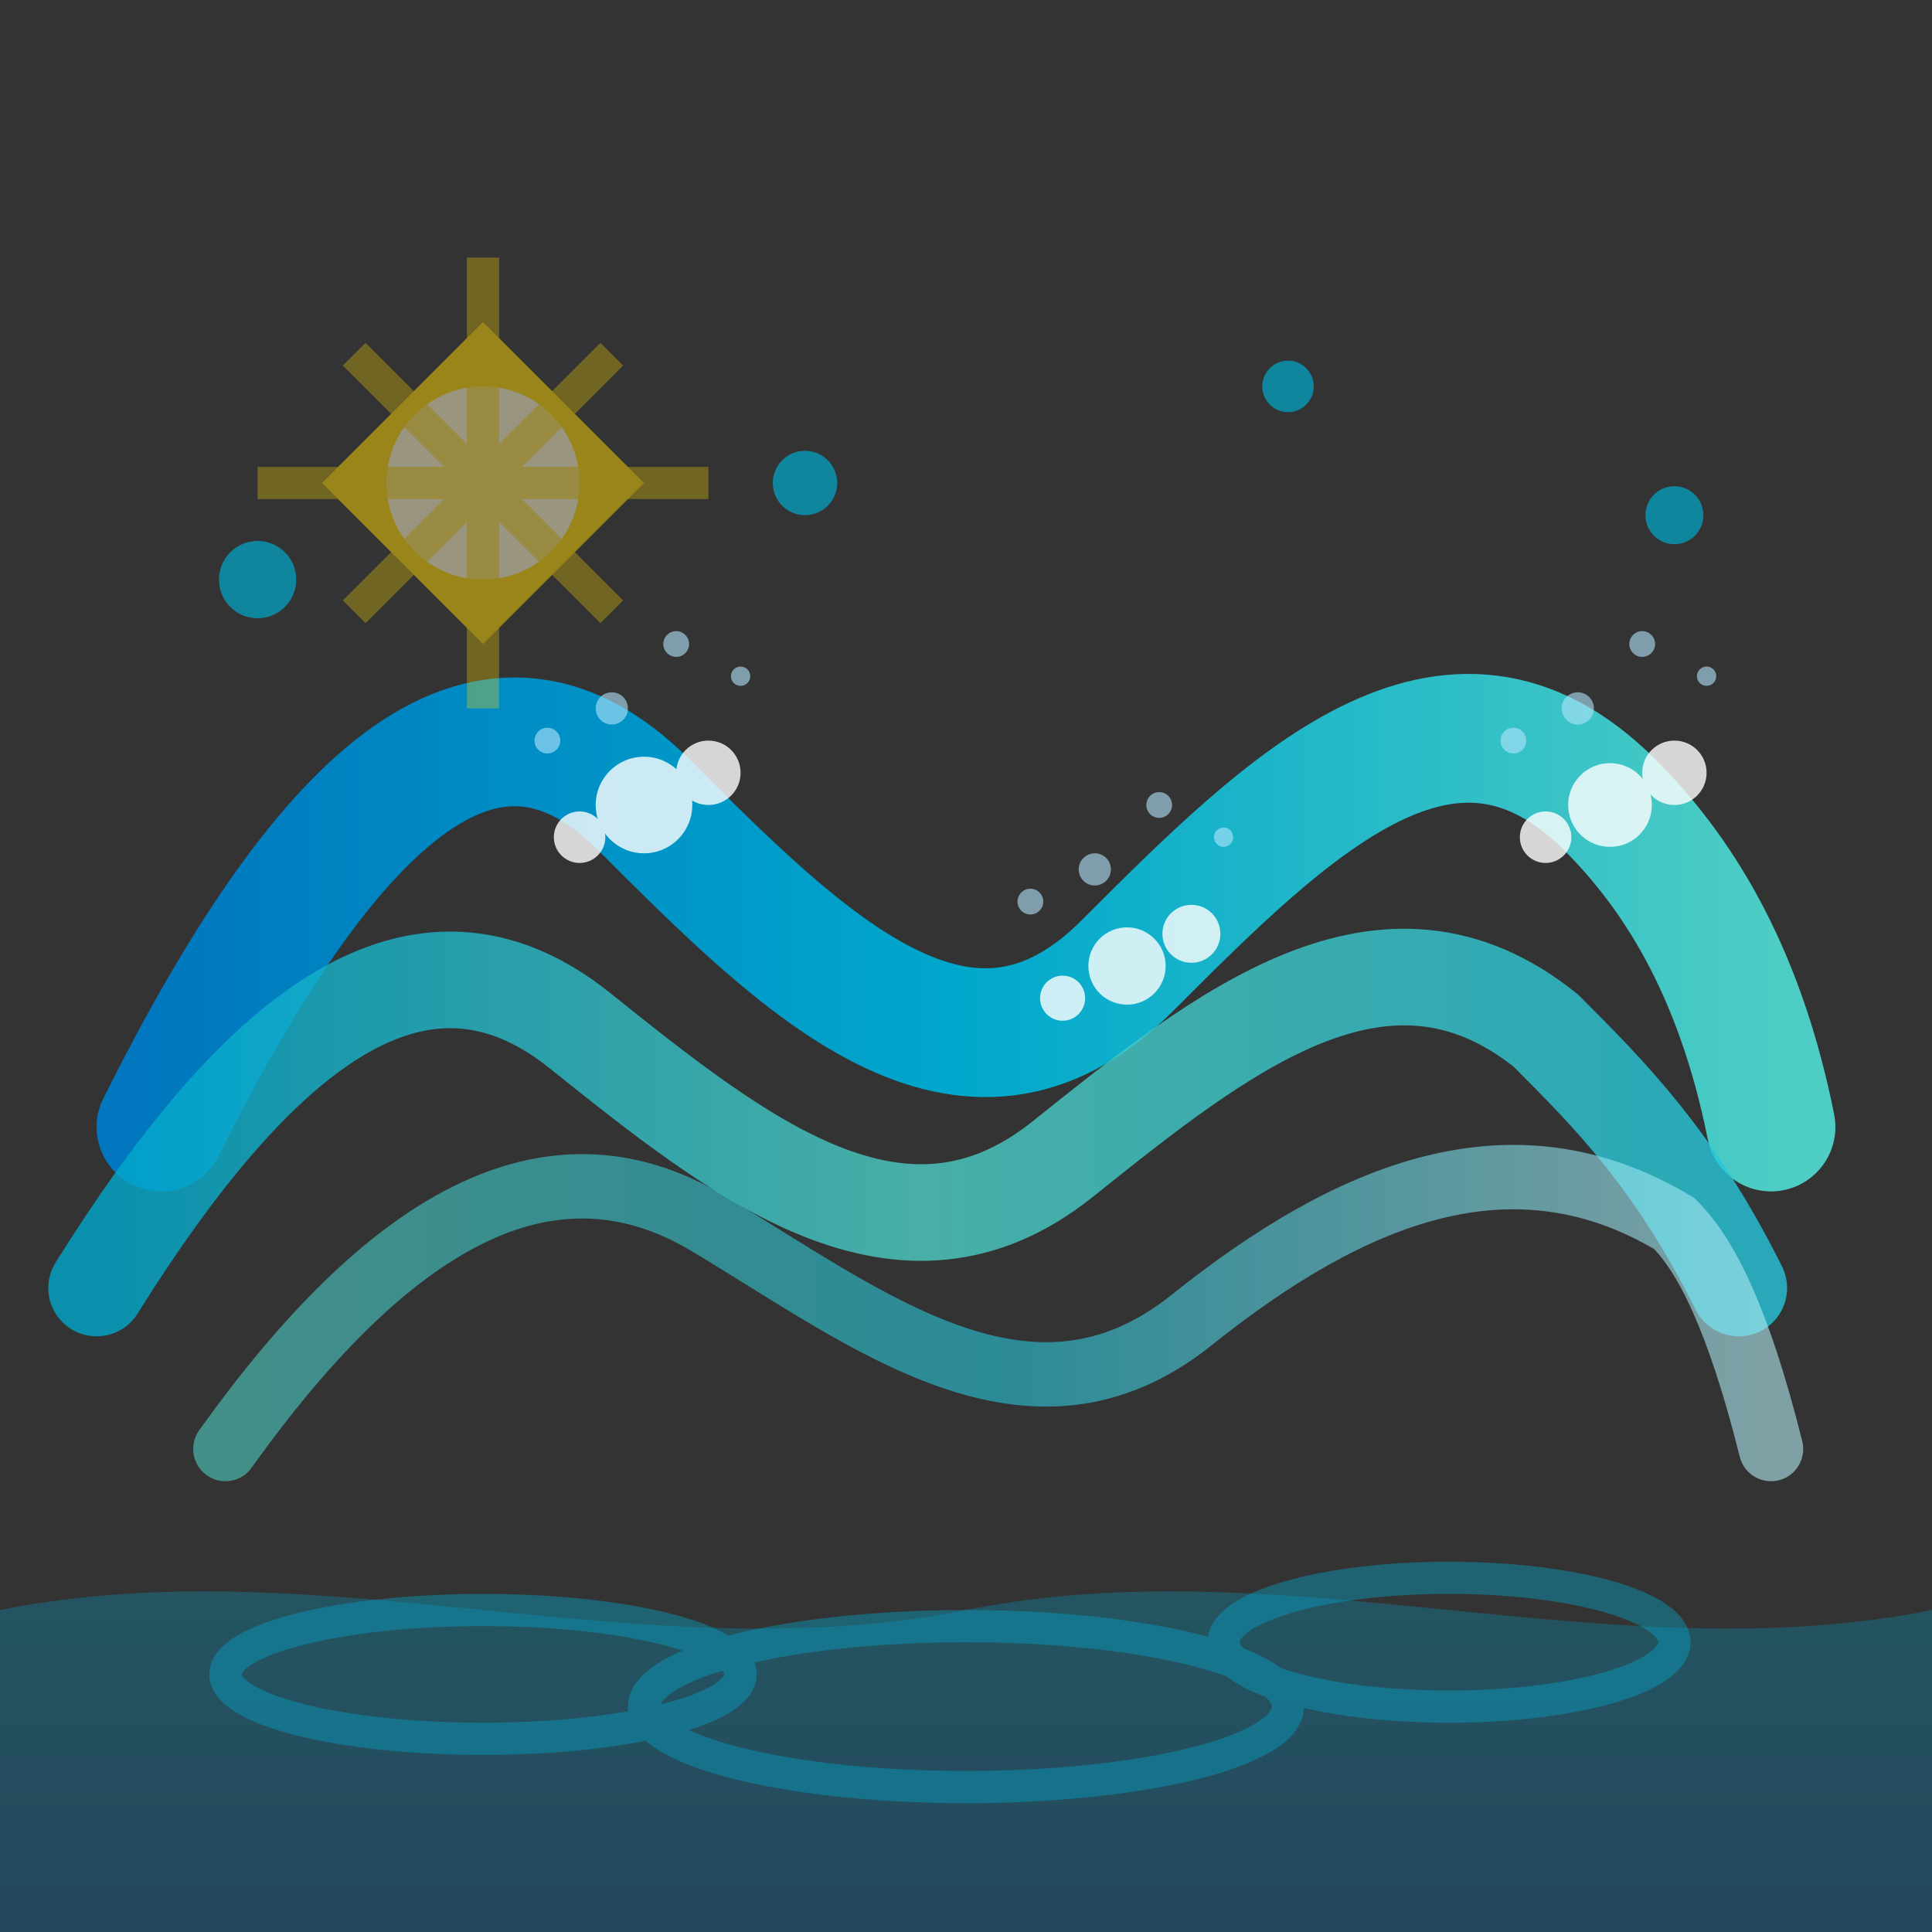 <svg width="60" height="60" viewBox="0 0 60 60" fill="none" xmlns="http://www.w3.org/2000/svg">
  <rect x="0" y="0" width="60" height="60" fill="#333333" stroke="none"/>
  <!-- Large wave -->
  <path d="M5 35C10 25 15 20 20 25C25 30 30 35 35 30C40 25 45 20 50 25C52 27 54 30 55 35" 
        stroke="url(#waveGradient1)" stroke-width="4" fill="none" stroke-linecap="round"/>
  
  <!-- Medium wave -->
  <path d="M3 40C8 32 13 28 18 32C23 36 28 40 33 36C38 32 43 28 48 32C50 34 52 36 54 40" 
        stroke="url(#waveGradient2)" stroke-width="3" fill="none" stroke-linecap="round"/>
  
  <!-- Small wave -->
  <path d="M7 45C12 38 17 35 22 38C27 41 32 45 37 41C42 37 47 35 52 38C53 39 54 41 55 45" 
        stroke="url(#waveGradient3)" stroke-width="2" fill="none" stroke-linecap="round"/>
  
  <!-- Wave crests (foam) -->
  <g opacity="0.8">
    <circle cx="20" cy="25" r="1.5" fill="#FFFFFF"/>
    <circle cx="22" cy="24" r="1" fill="#FFFFFF"/>
    <circle cx="18" cy="26" r="0.8" fill="#FFFFFF"/>
    
    <circle cx="35" cy="30" r="1.2" fill="#FFFFFF"/>
    <circle cx="37" cy="29" r="0.9" fill="#FFFFFF"/>
    <circle cx="33" cy="31" r="0.7" fill="#FFFFFF"/>
    
    <circle cx="50" cy="25" r="1.3" fill="#FFFFFF"/>
    <circle cx="52" cy="24" r="1" fill="#FFFFFF"/>
    <circle cx="48" cy="26" r="0.8" fill="#FFFFFF"/>
  </g>
  
  <!-- Water spray -->
  <g opacity="0.6">
    <circle cx="19" cy="22" r="0.5" fill="#B3E5FC"/>
    <circle cx="21" cy="20" r="0.4" fill="#B3E5FC"/>
    <circle cx="23" cy="21" r="0.3" fill="#B3E5FC"/>
    <circle cx="17" cy="23" r="0.4" fill="#B3E5FC"/>
    
    <circle cx="34" cy="27" r="0.5" fill="#B3E5FC"/>
    <circle cx="36" cy="25" r="0.4" fill="#B3E5FC"/>
    <circle cx="38" cy="26" r="0.3" fill="#B3E5FC"/>
    <circle cx="32" cy="28" r="0.4" fill="#B3E5FC"/>
    
    <circle cx="49" cy="22" r="0.5" fill="#B3E5FC"/>
    <circle cx="51" cy="20" r="0.4" fill="#B3E5FC"/>
    <circle cx="53" cy="21" r="0.3" fill="#B3E5FC"/>
    <circle cx="47" cy="23" r="0.4" fill="#B3E5FC"/>
  </g>
  
  <!-- Background water surface -->
  <path d="M0 50C10 48 20 52 30 50C40 48 50 52 60 50V60H0V50Z" fill="url(#waterSurface)" opacity="0.3"/>
  
  <!-- Underwater ripples -->
  <g opacity="0.4">
    <ellipse cx="15" cy="52" rx="8" ry="2" fill="none" stroke="#00A8CC" stroke-width="1"/>
    <ellipse cx="30" cy="53" rx="10" ry="2.5" fill="none" stroke="#00A8CC" stroke-width="1"/>
    <ellipse cx="45" cy="51" rx="7" ry="2" fill="none" stroke="#00A8CC" stroke-width="1"/>
  </g>
  
  <!-- Sun reflection on water -->
  <g opacity="0.5">
    <path d="M10 15L15 10L20 15L15 20Z" fill="#FFD700"/>
    <circle cx="15" cy="15" r="3" fill="#FFFFFF" opacity="0.8"/>
    <path d="M8 15H22M15 8V22M11 11L19 19M19 11L11 19" stroke="#FFD700" stroke-width="1" opacity="0.6"/>
  </g>
  
  <!-- Water droplets -->
  <g opacity="0.7">
    <circle cx="25" cy="15" r="1" fill="#00A8CC"/>
    <circle cx="40" cy="12" r="0.8" fill="#00A8CC"/>
    <circle cx="8" cy="18" r="1.2" fill="#00A8CC"/>
    <circle cx="52" cy="16" r="0.9" fill="#00A8CC"/>
  </g>
  
  <!-- Gradient definitions -->
  <defs>
    <linearGradient id="waveGradient1" x1="0%" y1="0%" x2="100%" y2="0%">
      <stop offset="0%" style="stop-color:#0077BE;stop-opacity:1" />
      <stop offset="50%" style="stop-color:#00A8CC;stop-opacity:1" />
      <stop offset="100%" style="stop-color:#4ECDC4;stop-opacity:1" />
    </linearGradient>
    
    <linearGradient id="waveGradient2" x1="0%" y1="0%" x2="100%" y2="0%">
      <stop offset="0%" style="stop-color:#00A8CC;stop-opacity:0.8" />
      <stop offset="50%" style="stop-color:#4ECDC4;stop-opacity:0.8" />
      <stop offset="100%" style="stop-color:#26C6DA;stop-opacity:0.8" />
    </linearGradient>
    
    <linearGradient id="waveGradient3" x1="0%" y1="0%" x2="100%" y2="0%">
      <stop offset="0%" style="stop-color:#4ECDC4;stop-opacity:0.6" />
      <stop offset="50%" style="stop-color:#26C6DA;stop-opacity:0.6" />
      <stop offset="100%" style="stop-color:#B2EBF2;stop-opacity:0.6" />
    </linearGradient>
    
    <linearGradient id="waterSurface" x1="0%" y1="0%" x2="0%" y2="100%">
      <stop offset="0%" style="stop-color:#00A8CC;stop-opacity:1" />
      <stop offset="100%" style="stop-color:#0077BE;stop-opacity:1" />
    </linearGradient>
  </defs>
</svg>

